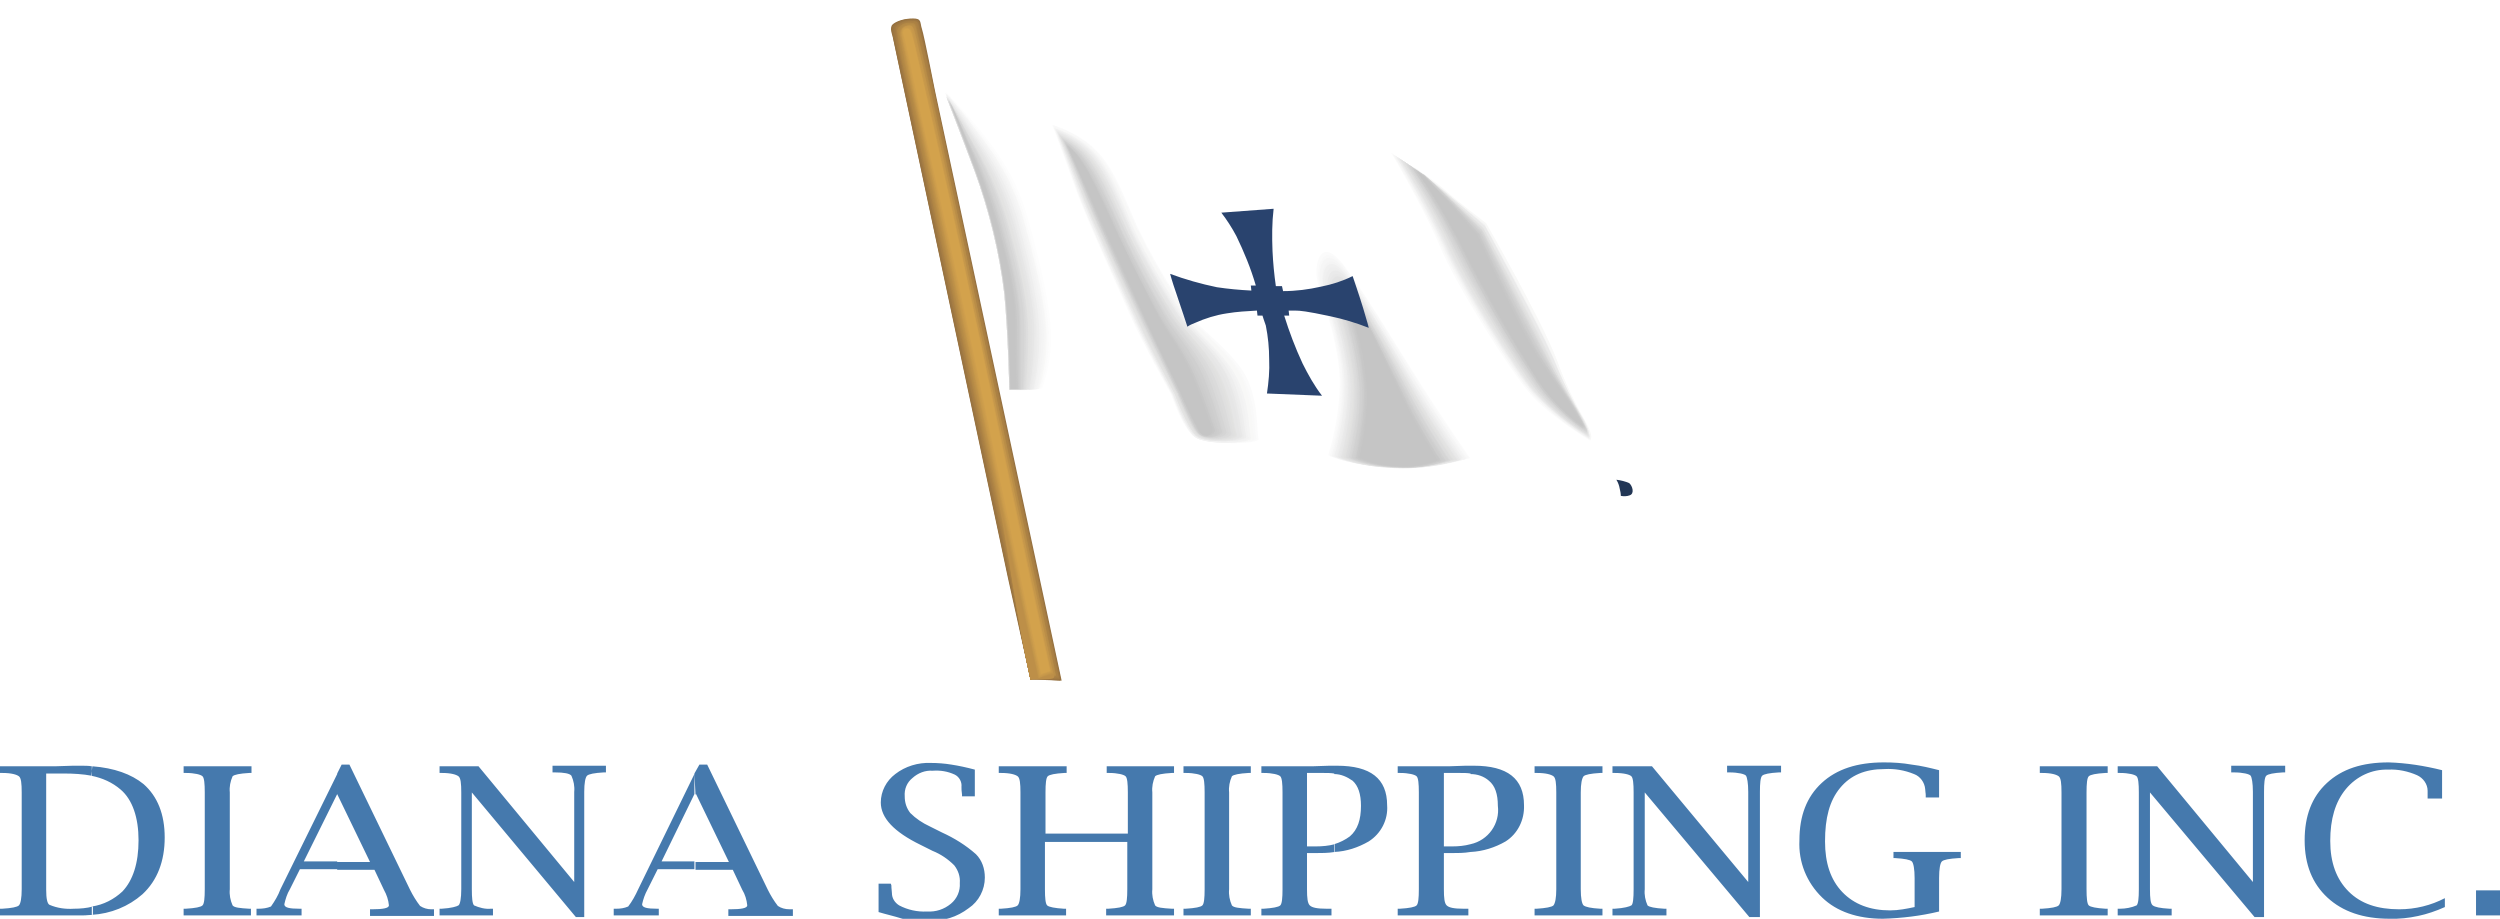 <?xml version="1.0" encoding="UTF-8" standalone="no"?>
<!-- Created with Inkscape (http://www.inkscape.org/) -->

<svg
   width="77.281mm"
   height="28.402mm"
   viewBox="0 0 77.281 28.402"
   version="1.1"
   id="svg1"
   xml:space="preserve"
   inkscape:version="1.3.1 (91b66b0783, 2023-11-16)"
   sodipodi:docname="Diana Shipping.svg"
   xmlns:inkscape="http://www.inkscape.org/namespaces/inkscape"
   xmlns:sodipodi="http://sodipodi.sourceforge.net/DTD/sodipodi-0.dtd"
   xmlns="http://www.w3.org/2000/svg"
   xmlns:svg="http://www.w3.org/2000/svg"><sodipodi:namedview
     id="namedview1"
     pagecolor="#ffffff"
     bordercolor="#666666"
     borderopacity="1.0"
     inkscape:showpageshadow="2"
     inkscape:pageopacity="0.0"
     inkscape:pagecheckerboard="0"
     inkscape:deskcolor="#d1d1d1"
     inkscape:document-units="mm"
     inkscape:zoom="1.0343421"
     inkscape:cx="129.55095"
     inkscape:cy="52.690499"
     inkscape:window-width="1920"
     inkscape:window-height="1017"
     inkscape:window-x="-8"
     inkscape:window-y="-8"
     inkscape:window-maximized="1"
     inkscape:current-layer="layer1" /><defs
     id="defs1" /><g
     inkscape:label="Layer 1"
     inkscape:groupmode="layer"
     id="layer1"
     transform="translate(-64.222,-119.602)"><g
       id="g1"
       transform="matrix(0.172,0,0,0.172,64.222,119.588)"><path
         class="st0"
         d="m 16.6,137.8 c 3.9,0.3 7,1.4 9.2,3.2 2.5,2.2 3.8,5.4 3.8,9.6 0,4.2 -1.3,7.7 -4,10.2 -2.5,2.2 -5.7,3.5 -9.1,3.7 V 163 c 2.1,-0.3 4,-1.3 5.5,-2.7 1.9,-2 2.9,-5.1 2.9,-9.2 0,-4.1 -1.1,-7.3 -3.2,-9.1 -1.5,-1.3 -3.3,-2.1 -5.3,-2.5 z M 0,164.6 v -1.2 h 0.4 c 1.7,-0.1 2.7,-0.3 3,-0.6 0.3,-0.3 0.5,-1.3 0.5,-2.9 v -17.4 c 0,-1.6 -0.1,-2.6 -0.5,-2.9 C 3,139.3 2.1,139 0.4,139 H 0 v -1.2 h 9.9 l 3.2,-0.1 h 1.5 c 0.6,0 1.3,0 1.9,0.1 v 1.7 c -1.6,-0.3 -3.3,-0.4 -5,-0.4 H 8.3 V 160 c 0,1.6 0.2,2.5 0.6,2.7 1.4,0.6 2.9,0.8 4.4,0.7 1.1,0 2.3,-0.1 3.4,-0.4 v 1.5 c -0.6,0 -1.1,0.1 -1.8,0.1 H 0 Z m 45.1,-1.2 v 1.2 H 33 v -1.2 h 0.4 c 1.7,-0.1 2.7,-0.3 3,-0.6 0.3,-0.3 0.4,-1.3 0.4,-2.9 v -17.4 c 0,-1.6 -0.1,-2.6 -0.4,-2.9 -0.3,-0.3 -1.4,-0.6 -3,-0.6 H 33 v -1.2 h 12.2 v 1.2 h -0.4 c -1.7,0.1 -2.7,0.3 -3,0.6 -0.4,0.9 -0.6,1.9 -0.5,2.9 v 17.4 c -0.1,1 0.1,2 0.5,2.9 0.3,0.4 1.3,0.5 3,0.6 z m 15.5,-24.3 0.8,-1.6 h 1.4 L 73.7,160 c 0.5,1 1.1,2 1.8,2.9 0.6,0.4 1.3,0.6 2,0.6 H 78 v 1.2 H 66.5 v -1.2 h 0.4 c 1.9,0 3,-0.2 3,-0.7 -0.1,-1 -0.4,-1.9 -0.9,-2.8 l -1.7,-3.6 H 60.6 V 155 h 5.9 l -5.9,-12.2 z m -6.7,17.2 -1.8,3.6 c -0.5,0.8 -0.8,1.8 -1,2.7 0,0.6 0.9,0.8 2.7,0.8 h 0.4 v 1.2 h -8.1 v -1.2 h 0.4 c 0.7,0 1.5,-0.1 2.2,-0.4 0.7,-1 1.3,-2 1.7,-3.1 l 10.2,-20.7 v 3.6 l -6,12.1 h 6 v 1.4 z m 49.6,8.6 -18.7,-22.4 v 17.4 c 0,1.6 0.1,2.6 0.4,2.9 0.9,0.4 2,0.7 3,0.6 h 0.4 v 1.2 H 79 v -1.2 h 0.4 c 1.7,-0.1 2.7,-0.4 3,-0.6 0.3,-0.2 0.5,-1.3 0.5,-2.9 v -17.4 c 0,-1.6 -0.1,-2.6 -0.5,-2.9 -0.4,-0.3 -1.3,-0.6 -3,-0.6 H 79 v -1.2 h 7 l 17.2,20.8 v -16.2 c 0.1,-1 -0.1,-2 -0.5,-2.9 -0.3,-0.4 -1.3,-0.6 -3,-0.6 h -0.4 v -1.2 h 9.6 v 1.2 h -0.4 c -1.7,0.1 -2.7,0.3 -3,0.6 -0.3,0.3 -0.5,1.3 -0.5,2.9 v 22.5 z m 21.3,-25.8 0.9,-1.6 h 1.4 L 138,160 c 0.5,1 1.1,2 1.8,2.9 0.6,0.4 1.3,0.6 2.1,0.6 h 0.6 v 1.2 h -11.6 v -1.2 h 0.4 c 1.9,0 3,-0.2 3,-0.7 -0.1,-1 -0.4,-2 -0.9,-2.8 l -1.7,-3.6 H 125 V 155 h 6 l -5.9,-12.2 -0.1,0.1 z m -6.6,17.2 -1.8,3.6 c -0.5,0.9 -0.8,1.8 -1,2.7 0,0.6 0.9,0.8 2.7,0.8 h 0.3 v 1.2 h -8.1 v -1.2 h 0.5 c 0.7,0 1.4,-0.1 2.1,-0.4 0.7,-0.9 1.3,-2 1.8,-3.1 l 10.1,-20.7 v 3.6 l -5.9,12.1 h 5.9 v 1.4 z m 39.7,7.7 v -5.1 h 2.2 l 0.1,0.3 c 0,0.6 0.1,1.1 0.1,1.4 0,0.9 0.5,1.7 1.3,2.2 1.5,0.8 3.3,1.2 5,1.1 1.6,0.1 3.1,-0.4 4.3,-1.4 1.1,-0.9 1.7,-2.3 1.6,-3.7 0.1,-1.2 -0.3,-2.3 -1,-3.2 -1.1,-1.1 -2.4,-2 -3.9,-2.6 l -2.2,-1.1 c -4.7,-2.3 -7.1,-4.8 -7.1,-7.6 0,-2 1,-3.9 2.6,-5.1 1.8,-1.4 4.1,-2.1 6.4,-2 1.2,0 2.5,0.1 3.7,0.3 1.3,0.2 2.7,0.5 4.2,0.9 v 4.8 h -2.3 v -0.3 c -0.1,-0.6 -0.1,-1.1 -0.1,-1.4 0.1,-0.9 -0.4,-1.8 -1.2,-2.2 -1.3,-0.6 -2.6,-0.8 -4,-0.7 -1.3,-0.1 -2.6,0.4 -3.6,1.3 -1,0.8 -1.5,2 -1.4,3.3 0,1.1 0.3,2.1 1,3 1,1 2.2,1.8 3.5,2.4 l 2.2,1.1 c 2.2,1 4.3,2.3 6.1,3.9 1.1,1.1 1.6,2.6 1.6,4.2 0,2.2 -1.1,4.3 -2.9,5.5 -2.1,1.6 -4.6,2.4 -7.2,2.2 -1.7,0 -3.2,-0.1 -4.7,-0.3 -1.6,-0.5 -3,-0.8 -4.3,-1.2 z m 29.9,-12.6 v 8.5 c 0,1.6 0.1,2.6 0.4,2.9 0.3,0.3 1.4,0.5 3,0.6 h 0.4 v 1.2 h -12.1 v -1.2 h 0.4 c 1.7,-0.1 2.7,-0.3 3,-0.6 0.3,-0.3 0.5,-1.3 0.5,-2.9 v -17.4 c 0,-1.6 -0.1,-2.6 -0.5,-2.9 -0.4,-0.3 -1.3,-0.6 -3,-0.6 h -0.4 v -1.2 h 12.2 v 1.2 h -0.4 c -1.7,0.1 -2.7,0.3 -3,0.6 -0.3,0.3 -0.4,1.3 -0.4,2.9 v 7.4 h 14.8 v -7.4 c 0,-1.6 -0.1,-2.6 -0.4,-2.9 -0.3,-0.3 -1.4,-0.6 -3,-0.6 h -0.4 v -1.2 H 211 v 1.2 h -0.4 c -1.7,0.1 -2.7,0.3 -3,0.6 -0.4,0.9 -0.6,1.9 -0.5,2.9 v 17.4 c -0.1,1 0.1,2 0.5,2.9 0.3,0.4 1.3,0.5 3,0.6 h 0.4 v 1.2 h -12.2 v -1.2 h 0.4 c 1.7,-0.1 2.7,-0.3 3,-0.6 0.3,-0.3 0.4,-1.3 0.4,-2.9 v -8.5 z m 37,12 v 1.2 h -12.1 v -1.2 h 0.4 c 1.7,-0.1 2.7,-0.3 3,-0.6 0.3,-0.3 0.4,-1.3 0.4,-2.9 v -17.4 c 0,-1.6 -0.1,-2.6 -0.4,-2.9 -0.3,-0.3 -1.4,-0.6 -3,-0.6 h -0.4 v -1.2 h 12.1 v 1.2 h -0.4 c -1.7,0.1 -2.7,0.3 -3,0.6 -0.4,0.9 -0.6,1.9 -0.5,2.9 v 17.4 c -0.1,1 0.1,2 0.5,2.9 0.3,0.4 1.3,0.5 3,0.6 z m 15,-25.7 h 0.5 c 6,0 9,2.3 9,7.1 0.2,2.6 -1.1,5.1 -3.3,6.5 -1.9,1.1 -4,1.8 -6.2,1.9 v -1.4 c 1,-0.3 2,-0.8 2.8,-1.4 1.4,-1.2 2,-3 2,-5.5 0,-2.1 -0.5,-3.6 -1.5,-4.5 -1,-0.7 -2.1,-1.2 -3.3,-1.2 z m -4.9,15.7 v 6.5 c 0,1.6 0.1,2.5 0.5,2.9 0.4,0.4 1.3,0.6 3,0.6 h 0.9 v 1.2 h -12.6 v -1.2 h 0.4 c 1.6,-0.1 2.7,-0.3 3,-0.6 0.3,-0.3 0.4,-1.3 0.4,-2.9 v -17.4 c 0,-1.6 -0.1,-2.6 -0.4,-2.9 -0.3,-0.3 -1.4,-0.6 -3,-0.6 h -0.4 v -1.2 h 9.2 l 3,-0.1 h 0.9 v 1.4 c -0.6,-0.1 -1.3,-0.1 -1.9,-0.1 h -3 v 13.2 h 1.6 c 1.1,0 2.3,-0.1 3.4,-0.4 v 1.4 c -1.2,0.2 -2.4,0.2 -3.6,0.2 z m 29.4,-15.7 h 0.6 c 6,0 9,2.3 9,7.1 0.1,2.6 -1.1,5.1 -3.3,6.5 -1.9,1.1 -4.1,1.8 -6.3,1.9 v -1.4 c 3.2,-0.7 5.3,-3.7 4.9,-6.9 0,-2.1 -0.5,-3.6 -1.6,-4.5 -0.9,-0.8 -2.1,-1.2 -3.3,-1.2 z m -4.8,15.7 v 6.5 c 0,1.6 0.1,2.5 0.5,2.9 0.4,0.4 1.3,0.6 3,0.6 h 0.9 v 1.2 h -12.7 v -1.2 h 0.4 c 1.7,-0.1 2.7,-0.3 3,-0.6 0.3,-0.3 0.4,-1.3 0.4,-2.9 v -17.4 c 0,-1.6 -0.1,-2.6 -0.4,-2.9 -0.3,-0.3 -1.4,-0.6 -3,-0.6 h -0.4 v -1.2 h 9.2 l 3,-0.1 h 0.9 v 1.4 c -0.6,-0.1 -1.2,-0.1 -1.9,-0.1 h -2.9 v 13.2 h 1.5 c 1.1,0 2.2,-0.1 3.3,-0.4 v 1.4 c -1.2,0.2 -2.3,0.2 -3.5,0.2 z m 28.5,10 v 1.2 h -12.2 v -1.2 h 0.4 c 1.6,-0.1 2.7,-0.3 3,-0.6 0.3,-0.4 0.5,-1.3 0.5,-2.9 v -17.4 c 0,-1.6 -0.1,-2.6 -0.5,-2.9 -0.4,-0.3 -1.3,-0.6 -3,-0.6 h -0.4 v -1.2 H 288 v 1.2 h -0.4 c -1.7,0.1 -2.7,0.3 -3,0.6 -0.3,0.4 -0.5,1.3 -0.5,2.9 v 17.4 c 0,1.6 0.2,2.6 0.5,2.9 0.4,0.3 1.3,0.5 3,0.6 z m 26.4,1.5 -18.8,-22.4 v 17.4 c -0.1,1 0.1,2 0.5,2.9 0.3,0.3 1.3,0.5 3,0.6 h 0.4 v 1.2 h -9.7 v -1.2 h 0.4 c 1.7,-0.1 2.7,-0.4 3,-0.6 0.3,-0.2 0.4,-1.3 0.4,-2.9 v -17.4 c 0,-1.6 -0.1,-2.6 -0.4,-2.9 -0.3,-0.3 -1.3,-0.6 -3,-0.6 h -0.4 v -1.2 h 7.1 l 17.3,20.8 v -16.2 c 0,-1.6 -0.2,-2.6 -0.4,-2.9 -0.2,-0.3 -1.4,-0.6 -3,-0.6 h -0.4 v -1.2 h 9.7 v 1.2 h -0.4 c -1.7,0.1 -2.7,0.3 -3,0.6 -0.3,0.3 -0.4,1.3 -0.4,2.9 v 22.5 z m 34.1,-1 c -3.3,0.8 -6.7,1.2 -10.1,1.3 -4.6,0 -8.3,-1.3 -10.9,-3.8 -2.8,-2.7 -4.3,-6.4 -4.1,-10.3 0,-4.4 1.3,-7.8 4,-10.3 2.7,-2.5 6.4,-3.7 11.2,-3.7 1.7,0 3.3,0.1 5,0.4 1.7,0.2 3.3,0.6 4.9,1 v 4.9 h -2.4 V 143 c 0,-0.4 -0.1,-0.7 -0.1,-1.1 -0.1,-1.2 -0.9,-2.3 -2,-2.7 -1.7,-0.7 -3.5,-1 -5.3,-0.9 -3.5,0 -6.1,1.1 -8,3.4 -1.9,2.3 -2.7,5.4 -2.7,9.6 0,3.9 1,6.9 3.1,9.1 2.1,2.2 5,3.3 8.6,3.3 1.5,0 3,-0.3 4.4,-0.6 v -5.2 c 0,-1.6 -0.2,-2.7 -0.5,-3 -0.3,-0.3 -1.3,-0.5 -3,-0.6 h -0.3 v -1.1 h 12.1 v 1.1 H 352 c -1.7,0.1 -2.7,0.3 -3,0.6 -0.3,0.3 -0.5,1.3 -0.5,3 z m 30.3,-0.5 v 1.2 h -12.2 v -1.2 h 0.4 c 1.7,-0.1 2.7,-0.3 3,-0.6 0.3,-0.3 0.5,-1.3 0.5,-2.9 v -17.4 c 0,-1.6 -0.1,-2.6 -0.5,-2.9 -0.4,-0.3 -1.3,-0.6 -3,-0.6 h -0.4 v -1.2 h 12.2 v 1.2 h -0.4 c -1.7,0.1 -2.7,0.3 -3,0.6 -0.3,0.3 -0.4,1.3 -0.4,2.9 v 17.4 c 0,1.6 0.1,2.6 0.4,2.9 0.3,0.3 1.4,0.5 3,0.6 z m 26.4,1.5 -18.8,-22.4 v 17.4 c 0,1.6 0.1,2.6 0.5,2.9 0.4,0.3 1.3,0.5 3,0.6 h 0.4 v 1.2 h -9.7 v -1.2 h 0.4 c 1,0 2.1,-0.2 3,-0.6 0.3,-0.3 0.4,-1.3 0.4,-2.9 v -17.4 c 0,-1.6 -0.1,-2.6 -0.4,-2.9 -0.3,-0.3 -1.4,-0.6 -3,-0.6 h -0.4 v -1.2 h 7.1 l 17.2,20.8 v -16.2 c 0,-1.6 -0.2,-2.6 -0.4,-2.9 -0.2,-0.3 -1.4,-0.6 -3,-0.6 H 401 v -1.2 h 9.7 v 1.2 h -0.4 c -1.7,0.1 -2.7,0.3 -3,0.6 -0.3,0.3 -0.4,1.3 -0.4,2.9 v 22.5 z m 34.2,-1.8 c -3.1,1.4 -6.5,2.2 -9.9,2.1 -4.8,0 -8.5,-1.3 -11.2,-3.8 -2.7,-2.5 -4.1,-5.9 -4.1,-10.3 0,-4.4 1.3,-7.8 4,-10.3 2.7,-2.5 6.3,-3.7 11.1,-3.7 3.2,0.1 6.4,0.6 9.6,1.4 v 5.1 h -2.6 v -1.4 c 0,-1.2 -0.8,-2.3 -1.9,-2.8 -1.6,-0.7 -3.4,-1.1 -5.2,-1 -2.9,-0.1 -5.7,1.2 -7.6,3.5 -1.9,2.3 -2.8,5.4 -2.8,9.3 0,3.9 1.1,6.9 3.3,9.1 2.2,2.2 5.2,3.2 9.1,3.2 2.9,0 5.7,-0.7 8.2,-2 z"
         id="path1" /><path
         class="st1"
         d="m 445,160.1 h 5.2 v 4.5 H 445 Z"
         id="path2" /><path
         class="st2"
         d="m 158.2,5.4 c 0,0 -0.4,-1.6 -0.6,-2.3 -0.2,-0.7 0.1,-0.9 0.9,-1.4 1.8,-0.9 3.7,-1.5 5.7,-1.6 2.2,-0.1 3,0.1 3,0.9 0,0.8 0.4,2.4 0.4,2.4 z"
         id="path5" /><path
         class="st3"
         d="m 160.8,5.8 c -1.9,0.2 -3,0 -2.5,-0.8 0.5,-0.8 3.5,-2.3 6.4,-2.4 2.9,-0.1 3.2,0.6 2.6,1.1 -1.9,1.6 -4.6,1.9 -6.5,2.1 z"
         id="path8" /><path
         class="st4"
         d="m 185.2,122.2 -4,-18 -20.8,-97.7 c 0,0 -0.6,-1.4 0,-2 0.6,-0.6 2.1,-1.1 3.7,-1.1 1.6,0 1.2,0.7 1.6,1.9 0.4,1.2 2.3,10.9 2.3,10.9 l 22.8,106.2 z"
         id="path9" /><path
         class="st5"
         d="m 181.6,70 c 0,0 -0.1,-9.9 -0.9,-17.1 -0.9,-7.5 -2.7,-14.9 -5.3,-22 -2,-5.5 -5.5,-14.4 -5.5,-14.4 2.5,-0.4 4.9,-0.5 7.4,-0.4 3.5,0.2 9.9,1.4 12.3,4.8 2.4,3.4 3.6,5.7 7.9,6.6 11.1,1.9 22.4,2.2 33.6,0.9 14.7,-1.8 19.4,0.2 21.5,1.1 2.2,1.2 4.2,2.8 5.8,4.7 1.1,1.2 3.5,6.6 5.9,6.9 2.8,0.1 6.1,-0.6 8.9,-0.9 0,0 0.6,4.1 1.2,6.3 0.6,2.2 2.6,11.3 3.8,14.6 1.2,3.3 2.7,7.5 4.2,10.6 1.5,3.1 3.9,6.1 3.9,6.1 0,0 -9.2,1.3 -15.2,2.3 -6,1 -20.7,0.9 -27.7,0.3 -7,-0.6 -19.4,-1.6 -23.4,-1.9 -4,-0.3 -6.8,-2 -8.3,-4.3 -1.5,-2.3 -6.5,-4.1 -8.9,-4.4 -5.1,-0.3 -10.3,-0.3 -15.4,0.1 -1.9,0.3 -3.8,0.4 -5.8,0.1 z"
         id="path10" /><path
         class="st5"
         d="m 189,22.3 c 0,0 2.3,6.4 4.1,11.6 1.8,5.2 7.6,17.8 9.8,22.6 2.2,4.8 7.6,14.5 7.6,14.5 0,0 2,6.2 4.2,7.7 2.2,1.5 12.3,1.4 12,0.3 -0.3,-1.1 0.2,-5.5 -1.7,-10.3 -1.9,-4.8 -8.4,-9.1 -10.9,-12.2 -3.6,-5 -6.8,-10.3 -9.4,-15.9 -4.6,-10.1 -6,-15.1 -15.7,-18.3 z"
         id="path11" /><path
         class="st6"
         d="m 189.1,22.5 c 0,0 2.4,6.4 4.2,11.5 1.8,5.1 7.6,17.7 9.7,22.5 2.1,4.8 7.5,14.5 7.5,14.5 0,0 2,6.1 4.2,7.6 2.2,1.5 11.9,1.4 11.5,0.3 -0.4,-1.1 0.1,-5.5 -1.8,-10.2 -1.9,-4.7 -8.3,-9.1 -10.7,-12.1 -3.6,-5 -6.7,-10.4 -9.4,-16 -4.3,-10 -5.8,-14.9 -15.2,-18.1 z"
         id="path12" /><path
         class="st7"
         d="m 189.3,22.6 c 0,0 2.4,6.4 4.2,11.5 1.8,5.1 7.6,17.6 9.7,22.5 2.1,4.9 7.4,14.4 7.4,14.4 0,0 2.1,6.1 4.1,7.6 2,1.5 11.5,1.3 11.1,0.2 -0.4,-1.1 0,-5.5 -2,-10.2 -2,-4.7 -8.1,-9 -10.4,-12.1 -3.5,-5 -6.6,-10.3 -9.2,-15.8 -4.4,-9.9 -5.9,-14.9 -14.9,-18.1 z"
         id="path13" /><path
         class="st8"
         d="m 189.4,22.9 c 0,0 2.4,6.3 4.2,11.4 1.8,5.1 7.6,17.6 9.7,22.3 2.1,4.7 7.4,14.3 7.4,14.3 0,0 2.1,6.1 4.1,7.6 2,1.5 11,1.3 10.6,0.2 -0.4,-1.1 -0.1,-5.5 -2,-10.2 -1.9,-4.7 -7.9,-8.9 -10.2,-12 -3.5,-5 -6.5,-10.2 -9.1,-15.7 -4.4,-9.9 -6,-14.8 -14.7,-17.9 z"
         id="path14" /><path
         class="st9"
         d="m 189.5,23.1 c 0,0 2.4,6.3 4.2,11.4 1.8,5.1 7.6,17.5 9.7,22.2 2.1,4.7 7.3,14.3 7.3,14.3 0,0 2.1,6.1 4,7.6 1.9,1.5 10.5,1.3 10.1,0.1 -0.4,-1.2 -0.1,-5.4 -2.2,-10.1 -2.1,-4.7 -7.7,-8.9 -9.9,-12 -3.4,-4.9 -6.5,-10.2 -9,-15.6 -4.2,-10 -5.8,-14.9 -14.2,-17.9 z"
         id="path15" /><path
         class="st10"
         d="m 189.7,23.2 c 0,0 2.4,6.3 4.2,11.4 1.9,5 7.6,17.4 9.7,22.2 2.1,4.8 7.2,14.2 7.2,14.2 0,0 2.2,6 4,7.6 1.8,1.6 10.1,1.1 9.6,0.1 -0.5,-1 -0.2,-5.4 -2.2,-10.1 -2,-4.7 -7.5,-8.9 -9.7,-11.9 -3.3,-4.9 -6.3,-10.1 -8.9,-15.5 -4.3,-10.1 -5.9,-15 -13.9,-18 z"
         id="path16" /><path
         class="st11"
         d="m 189.8,23.4 c 0,0 2.4,6.3 4.3,11.3 1.9,5 7.5,17.4 9.6,22 2.1,4.6 7.1,14.2 7.1,14.2 0,0 2.2,6 4,7.5 1.8,1.5 9.6,1.1 9.2,0.1 -0.4,-1 -0.4,-5.4 -2.4,-10.1 -2,-4.7 -7.3,-8.8 -9.5,-11.8 -3.3,-4.9 -6.3,-10.1 -8.8,-15.5 -4.1,-9.8 -5.7,-14.7 -13.5,-17.7 z"
         id="path17" /><path
         class="st12"
         d="m 189.9,23.6 c 0,0 2.4,6.3 4.3,11.3 1.9,5 7.5,17.3 9.6,22 2.1,4.7 7.1,14.1 7.1,14.1 0,0 2.2,6 3.9,7.4 1.7,1.4 9.1,1.2 8.8,0.1 -0.3,-1.1 -0.4,-5.4 -2.5,-10.1 -2.1,-4.7 -7.1,-8.8 -9.3,-11.8 -3.2,-5 -6.1,-10.1 -8.6,-15.5 -4.3,-9.7 -5.8,-14.6 -13.3,-17.5 z"
         id="path18" /><path
         class="st13"
         d="m 190.1,23.8 c 0,0 2.4,6.2 4.3,11.2 1.9,5 7.5,17.2 9.6,21.9 2.1,4.7 7.1,14 7.1,14 0,0 2.2,6 3.9,7.5 1.7,1.5 8.7,1 8.3,-0.1 -0.4,-1.1 -0.6,-5.3 -2.5,-10 -1.9,-4.7 -7,-8.6 -9.1,-11.7 -3.2,-4.9 -6.1,-10 -8.6,-15.3 -4.3,-9.7 -6,-14.6 -13,-17.5 z"
         id="path19" /><path
         class="st14"
         d="m 190.2,24 c 0,0 2.5,6.2 4.4,11.2 1.9,5 7.6,17.1 9.6,21.8 2,4.7 7,14 7,14 0,0 2.2,6 3.8,7.4 1.6,1.4 8.3,1 7.9,-0.1 -0.4,-1.1 -0.6,-5.3 -2.6,-9.9 -2,-4.6 -6.8,-8.7 -8.9,-11.7 -3.1,-4.9 -6,-10 -8.4,-15.3 -4.3,-9.8 -6,-14.6 -12.8,-17.4 z"
         id="path20" /><path
         class="st15"
         d="m 190.3,24.2 c 0,0 2.5,6.2 4.4,11.2 1.9,5 7.6,17.1 9.6,21.7 2,4.6 6.9,13.9 6.9,13.9 0,0 2.2,6 3.8,7.3 1.6,1.3 7.8,1 7.3,-0.1 -0.5,-1.1 -0.7,-5.3 -2.7,-9.9 -2,-4.6 -6.6,-8.6 -8.6,-11.6 -3.2,-4.8 -5.9,-9.9 -8.4,-15.2 -4.1,-9.7 -5.8,-14.5 -12.3,-17.3 z"
         id="path21" /><path
         class="st16"
         d="m 190.5,24.4 c 0,0 2.5,6.1 4.5,11.1 1.9,5 7.5,17 9.6,21.6 2.1,4.6 6.8,13.8 6.8,13.8 0,0 2.2,5.9 3.8,7.3 1.6,1.4 7.3,0.9 6.9,-0.1 -0.4,-1 -0.9,-5.3 -2.8,-9.9 -1.9,-4.6 -6.4,-8.5 -8.4,-11.5 -3.1,-4.9 -5.8,-9.9 -8.3,-15.1 -4.3,-9.7 -6,-14.5 -12.1,-17.2 z"
         id="path22" /><path
         class="st17"
         d="m 190.6,24.5 c 0,0 2.5,6.1 4.5,11.1 2,5 7.5,16.9 9.6,21.5 2.1,4.6 6.8,13.8 6.8,13.8 0,0 2.3,5.9 3.7,7.3 1.4,1.4 6.9,0.9 6.5,-0.2 -0.4,-1.1 -0.9,-5.2 -2.9,-9.9 -2,-4.7 -6.3,-8.4 -8.1,-11.4 -3,-4.8 -5.7,-9.8 -8.1,-15 -4.5,-9.6 -6.2,-14.5 -12,-17.2 z"
         id="path23" /><path
         class="st18"
         d="m 190.7,24.7 c 0,0 2.5,6.1 4.5,11 2,4.9 7.5,16.9 9.6,21.4 2.1,4.5 6.8,13.8 6.8,13.8 0,0 2.2,5.8 3.7,7.2 1.5,1.4 6.4,0.9 6,-0.2 -0.4,-1.1 -1,-5.3 -3,-9.9 -2,-4.6 -6.1,-8.4 -7.9,-11.3 -3,-4.9 -5.7,-9.9 -8.1,-15 -4.3,-9.5 -6,-14.3 -11.6,-17 z"
         id="path24" /><path
         class="st19"
         d="m 190.9,24.9 c 0,0 2.5,6 4.5,10.9 2,4.9 7.5,16.8 9.6,21.3 2.1,4.5 6.7,13.6 6.7,13.6 0,0 2.3,5.9 3.6,7.3 1.3,1.4 6,0.8 5.5,-0.3 -0.8,-3.3 -1.8,-6.6 -3.1,-9.8 -1.9,-4.5 -5.8,-8.4 -7.6,-11.3 -2.9,-4.8 -5.6,-9.8 -7.9,-14.9 -4.3,-9.4 -6.1,-14.2 -11.3,-16.8 z"
         id="path25" /><path
         class="st20"
         d="m 191,25.1 c 0,0 2.5,6.1 4.5,11 2,4.9 7.5,16.7 9.6,21.2 2.1,4.5 6.6,13.5 6.6,13.5 0,0 2.3,5.8 3.6,7.2 1.3,1.4 5.5,0.7 5.1,-0.3 -0.9,-3.3 -1.9,-6.6 -3.2,-9.8 -1.9,-4.5 -5.8,-8.3 -7.5,-11.2 -2.9,-4.8 -5.5,-9.8 -7.9,-14.8 -4.1,-9.5 -5.9,-14.1 -10.8,-16.8 z"
         id="path26" /><path
         class="st21"
         d="m 191.2,25.3 c 0,0 2.5,6 4.5,10.9 2,4.9 7.4,16.6 9.5,21.1 2.1,4.5 6.5,13.5 6.5,13.5 0,0 2.4,5.8 3.6,7.1 1.2,1.3 5,0.7 4.6,-0.3 -0.9,-3.3 -2,-6.6 -3.2,-9.8 -2,-4.5 -5.5,-8.2 -7.3,-11.2 -1.8,-3 -5.4,-9.6 -7.7,-14.8 -4.2,-9.2 -6,-13.9 -10.5,-16.5 z"
         id="path27" /><path
         class="st22"
         d="m 191.3,25.4 c 0,0 2.6,6 4.6,10.9 2,4.9 7.4,16.6 9.5,21 2.1,4.4 6.5,13.5 6.5,13.5 0,0 2.4,5.8 3.5,7.1 1.1,1.3 4.6,0.6 4.2,-0.4 -0.4,-1 -1.4,-5.2 -3.3,-9.7 -1.9,-4.5 -5.4,-8.1 -7,-11 -1.6,-2.9 -5.3,-9.6 -7.6,-14.7 -4.3,-9.4 -6.2,-14 -10.4,-16.7 z"
         id="path28" /><path
         class="st23"
         d="m 191.4,25.7 c 0,0 2.6,6 4.6,10.8 2,4.8 7.4,16.5 9.5,20.9 2.1,4.4 6.4,13.4 6.4,13.4 0,0 2.4,5.7 3.5,7.1 1.1,1.4 4.1,0.6 3.7,-0.4 -0.4,-1 -1.4,-5.2 -3.4,-9.6 -2,-4.4 -5.2,-8.1 -6.8,-11 -1.6,-2.9 -5.2,-9.6 -7.5,-14.6 -4.3,-9.4 -6.1,-14.1 -10,-16.6 z"
         id="path29" /><path
         class="st24"
         d="m 191.5,25.9 c 0,0 2.6,5.9 4.6,10.7 2,4.8 7.4,16.4 9.5,20.8 2.1,4.4 6.3,13.3 6.3,13.3 0,0 2.5,5.8 3.5,7.1 1,1.3 3.7,0.6 3.3,-0.4 -0.4,-1 -1.6,-5.2 -3.5,-9.6 -1.9,-4.4 -5,-8.1 -6.6,-11 -1.6,-2.9 -5,-9.5 -7.3,-14.5 -4.3,-9.4 -6.2,-14 -9.8,-16.4 z"
         id="path30" /><path
         class="st25"
         d="m 191.7,26 c 0,0 2.6,6 4.6,10.7 2,4.7 7.4,16.3 9.4,20.7 2,4.4 6.4,13.2 6.4,13.2 1,2.4 2.1,4.8 3.4,7.1 1,1.3 3.2,0.5 2.8,-0.5 -0.4,-1 -1.7,-5.2 -3.6,-9.6 -1.9,-4.4 -4.8,-8 -6.4,-10.9 -1.6,-2.9 -5,-9.4 -7.3,-14.5 -4.1,-9.1 -6.1,-13.7 -9.3,-16.2 z"
         id="path31" /><path
         class="st26"
         d="m 191.8,26.2 c 0,0 2.6,5.9 4.7,10.6 2.1,4.7 7.4,16.3 9.4,20.7 2,4.4 6.3,13.2 6.3,13.2 1,2.4 2.1,4.7 3.4,7 0.9,1.3 2.7,0.5 2.3,-0.6 -0.4,-1.1 -1.7,-5.1 -3.6,-9.6 -1.9,-4.5 -4.7,-7.9 -6.2,-10.8 -1.5,-2.9 -4.8,-9.4 -7.1,-14.3 -4.3,-9.2 -6.2,-13.8 -9.2,-16.2 z"
         id="path32" /><path
         class="st27"
         d="m 185.2,122.2 c -1.5,-7 -2.6,-12.3 -4.2,-19.3 -6.8,-31.8 -13.6,-63.7 -20.4,-95.6 0,-0.2 -0.6,-1.9 -0.1,-2.7 1,-0.8 2.3,-1.2 3.5,-1.1 1.5,0 1.2,0.6 1.6,1.9 0.5,1.9 2.6,12 2.7,12.8 7.4,34.7 14.9,69.4 22.3,104.2 -1.9,-0.1 -3.7,-0.3 -5.4,-0.2 z"
         id="path33" /><path
         class="st28"
         d="M 185.2,122.2 C 183.6,114.9 182.5,109 180.8,101.7 174.2,70.5 167.5,39.3 160.9,8 c -0.1,-0.4 -0.7,-2.3 -0.4,-3.2 0.9,-0.9 2.1,-1.3 3.4,-1.2 1.5,0 1.2,0.6 1.6,2 0.6,2.6 2.9,13 3.2,14.5 7.3,34.1 14.5,67.8 21.9,101.9 -1.7,0.3 -3.9,-0.4 -5.4,0.2 z"
         id="path34" /><path
         class="st29"
         d="m 185.2,122.2 c -1.7,-7.8 -2.9,-14.1 -4.5,-21.9 -6.5,-30.4 -13,-61 -19.5,-91.6 -0.1,-0.6 -0.8,-2.7 -0.5,-3.9 0.4,-0.6 1.9,-1.1 3.3,-1.2 1.4,-0.1 1.1,0.6 1.5,1.9 0.9,3.4 3.1,14.2 3.6,16.5 7.1,33.4 14.3,66.7 21.4,100.1 -1.6,0.4 -3.7,-0.5 -5.3,0.1 z"
         id="path35" /><path
         class="st30"
         d="m 185.2,122.2 c -1.8,-8.1 -2.9,-15 -4.7,-23.3 C 174.2,69.2 167.8,39.3 161.4,9.5 161.3,8.6 160.5,6.3 160.8,5 c 0.4,-0.7 1.8,-1.2 3.2,-1.2 1.4,0 1.1,0.5 1.5,1.9 1,4.1 3.4,15.3 4,18.5 7,32.6 14,65.2 21,97.9 -1.6,0.3 -3.8,-0.4 -5.3,0.1 z"
         id="path36" /><path
         class="st31"
         d="m 185.2,122.2 c -1.9,-8.6 -3.1,-16.1 -4.9,-24.6 -6.2,-29 -12.4,-58.1 -18.6,-87.3 -0.6,-1.8 -0.8,-3.5 -0.8,-5.3 0.7,-0.9 1.9,-1.4 3,-1.2 1.3,-0.1 1.1,0.5 1.5,2 1.2,4.8 3.7,16.4 4.5,20.4 6.8,32 13.7,63.9 20.5,95.8 -1.6,0.4 -3.8,-0.3 -5.2,0.2 z"
         id="path37" /><path
         class="st32"
         d="m 185.2,122.2 c -2,-9 -3.2,-17 -5.1,-26 C 174.1,67.9 168,39.5 161.9,11 161.4,9.1 161.1,7.1 161,5.2 c 0.3,-0.8 1.5,-1.3 2.8,-1.3 1.3,0 1.2,0.5 1.5,1.9 1.4,5.6 4,17.6 5,22.5 6.6,31.2 13.3,62.4 20,93.6 z"
         id="path38" /><path
         class="st33"
         d="m 185.2,122.2 c -2,-9.4 -3.3,-17.9 -5.3,-27.4 -5.8,-27.7 -11.7,-55.3 -17.7,-83 -0.6,-2.1 -0.9,-4.3 -1.1,-6.6 0.3,-0.7 1.4,-1.2 2.7,-1.3 1.3,-0.1 1.1,0.4 1.5,1.9 1.6,6.4 4.2,18.9 5.4,24.5 6.5,30.5 13,60.9 19.5,91.4 -1.5,0.5 -3.7,0.1 -5,0.5 z"
         id="path39" /><path
         class="st34"
         d="M 185.2,122.2 C 183,112.3 181.8,103.3 179.7,93.4 174,66.5 168.3,39.6 162.5,12.6 c -0.6,-2.4 -1.1,-4.8 -1.3,-7.2 0.2,-0.8 1.3,-1.3 2.5,-1.4 1.2,-0.1 1.1,0.4 1.5,2 1.7,7.2 4.5,20 5.8,26.5 6.3,29.7 12.7,59.5 19.1,89.1 -1.4,0.5 -3.6,0.1 -4.9,0.6 z"
         id="path40" /><path
         class="st35"
         d="M 185.2,122.2 C 183,111.9 181.7,102.3 179.5,92 174,65.9 168.3,39.7 162.6,13.4 162,10.8 161.5,8.2 161.2,5.6 c 0.2,-0.9 1.2,-1.4 2.4,-1.4 1.2,0 1.1,0.4 1.4,1.9 1.9,8 4.8,21.2 6.3,28.6 6.1,28.9 12.3,57.9 18.5,86.8 -1.1,0.5 -3.3,0.2 -4.6,0.7 z"
         id="path41" /><path
         class="st36"
         d="m 185.2,122.2 c -2.4,-10.7 -3.5,-21 -5.8,-31.7 C 173.9,65 168.5,39.6 163,14.2 c -0.7,-2.8 -1.3,-5.7 -1.7,-8.6 0.3,-0.9 1.2,-1.5 2.2,-1.4 1.1,-0.1 1,0.3 1.4,2 2.2,8.9 5,22.5 6.8,30.8 6,28.2 12.1,56.4 18.1,84.5 -1.2,0.4 -3.5,0.3 -4.6,0.7 z"
         id="path42" /><path
         class="st37"
         d="m 185.2,122.2 c -2.5,-11.2 -3.7,-22 -6.1,-33.2 -5.3,-24.5 -10.4,-49.2 -15.8,-74 -0.8,-3.1 -1.4,-6.2 -1.8,-9.3 0.1,-0.9 0.9,-1.4 2,-1.4 1.1,0 1,0.3 1.4,2 2.3,9.6 5.3,23.8 7.3,32.9 5.8,27.4 11.6,54.9 17.5,82.2 -1.1,0.4 -3.4,0.3 -4.5,0.8 z"
         id="path43" /><path
         class="st38"
         d="m 185.2,122.2 c -2.5,-11.7 -3.8,-23 -6.3,-34.7 -5,-23.8 -10.1,-47.7 -15.3,-71.6 -0.7,-2.9 -1.5,-6.8 -2,-10 0.1,-0.9 0.9,-1.4 1.9,-1.5 1,-0.1 1,0.3 1.4,2 2.5,10.5 5.6,25.1 7.8,35.1 5.6,26.7 11.3,53.3 17,79.9 z"
         id="path44" /><path
         class="st39"
         d="M 185.2,122.2 C 182.5,110 181.3,98.1 178.7,86 173.8,63 168.9,39.9 163.9,16.8 c -0.8,-3.2 -1.7,-7.3 -2.2,-10.7 0.1,-0.9 0.8,-1.5 1.7,-1.5 0.9,-0.1 1,0.1 1.4,2 2.7,11.4 5.9,26.4 8.2,37.3 5.5,25.9 10.9,51.7 16.6,77.5 -1.1,0.2 -3.4,0.4 -4.4,0.8 z"
         id="path45" /><path
         class="st40"
         d="M 185.2,122.2 C 182.4,109.6 181.1,97 178.4,84.4 173.7,62.2 169,40 164.1,17.7 c -0.8,-3.4 -1.7,-7.9 -2.4,-11.4 -0.1,-0.8 0.6,-1.5 1.4,-1.5 h 0.2 c 0.9,-0.1 1,0.1 1.4,2 2.9,12.2 6.2,27.7 8.7,39.6 5.3,25.1 10.6,50 16,75 0.5,0.9 -1.4,0.8 -4.2,0.8 z"
         id="path46" /><path
         class="st41"
         d="m 186.6,122 c -2.9,-13.1 -5.7,-26.1 -8.4,-39.2 -4.5,-21.4 -9.1,-42.8 -13.8,-64.2 -0.9,-3.7 -1.8,-8.4 -2.6,-12.3 -0.1,-0.8 0.5,-1.5 1.3,-1.6 h 0.1 c 0.9,-0.1 0.9,0.1 1.4,2.1 3.1,13.1 6.5,29 9.2,41.9 5.1,24.2 10.2,48.3 15.5,72.5 -0.9,0.2 -1.8,0.5 -2.7,0.8 z"
         id="path47" /><path
         class="st42"
         d="m 186.7,121.9 c -3,-13.6 -5.8,-27.2 -8.7,-40.8 -4.3,-20.5 -8.7,-41.1 -13.3,-61.8 -0.9,-4 -1.9,-8.9 -2.7,-13 -0.1,-1 0.4,-1.5 1.2,-1.6 0.8,-0.1 0.9,0.1 1.4,2 3.3,14 6.8,30.4 9.7,44.3 5,23.3 9.9,46.6 14.9,69.9 -0.8,0.4 -1.7,0.7 -2.5,1 z"
         id="path48" /><path
         class="st43"
         d="m 186.8,121.8 c -3.1,-14.1 -6,-28.2 -9,-42.2 -4.2,-19.7 -8.4,-39.5 -12.8,-59.3 -1,-4.2 -2,-9.4 -3,-13.8 -0.1,-1.1 0.2,-1.5 1,-1.7 0.8,-0.2 0.9,0 1.4,2.1 3.5,14.9 7.1,31.8 10.2,46.6 4.8,22.5 9.5,45 14.3,67.4 -0.6,0.3 -1.4,0.6 -2.1,0.9 z"
         id="path49" /><path
         class="st44"
         d="m 186.9,121.6 c -3.2,-14.6 -6.3,-29.2 -9.4,-43.7 -4,-18.9 -7.9,-37.7 -12.2,-56.7 -1,-4.5 -2.1,-9.9 -3.1,-14.6 -0.3,-1.1 0,-1.6 0.7,-1.6 0.7,0 0.9,-0.1 1.4,2.1 3.8,15.8 7.5,33.2 10.8,49 4.5,21.6 9.1,43.1 13.8,64.7 -0.6,0.3 -1.3,0.6 -2,0.8 z"
         id="path50" /><path
         class="st45"
         d="m 186.9,121.5 c -3.3,-15.1 -6.5,-30.2 -9.6,-45.3 -3.7,-18 -7.6,-35.9 -11.7,-54 -1.2,-4.8 -2.2,-10.5 -3.4,-15.4 -0.2,-1.2 0,-1.6 0.6,-1.7 0.6,-0.1 0.9,-0.1 1.4,2.1 4,16.8 7.9,34.7 11.4,51.5 4.4,20.7 8.7,41.5 13.2,62.1 -0.7,0.2 -1.2,0.4 -1.9,0.7 z"
         id="path51" /><path
         class="st46"
         d="m 187,121.4 c -3.5,-15.7 -6.7,-31.3 -9.9,-46.9 -3.6,-17.1 -7.3,-34.1 -11.2,-51.3 -1.2,-5.2 -2.3,-11.1 -3.5,-16.3 -0.3,-1.1 -0.1,-1.7 0.4,-1.7 0.5,0 0.9,-0.1 1.4,2.1 4.2,17.8 8.1,36.1 12,54 4.2,19.7 8.3,39.6 12.6,59.3 -0.7,0.2 -1.2,0.5 -1.8,0.8 z"
         id="path52" /><path
         class="st47"
         d="m 187.1,121.2 c -7,-32.4 -13.3,-64.6 -20.8,-97 -1.3,-5.5 -2.4,-11.7 -3.7,-17.1 -0.4,-1.2 -0.4,-1.6 0.2,-1.8 0.6,-0.2 0.8,-0.1 1.4,2.2 8.9,37.5 16.2,75.5 24.5,113.2 z"
         id="path53" /><path
         class="st5"
         d="m 238.4,81.8 c 0,0 3,-9.1 1.8,-17.1 -1.2,-8 -3.4,-12 -3.9,-15 -0.5,-3 0.9,-8.1 5.3,-2.3 4.4,5.8 9.7,14.7 13.7,21.2 4,6.5 9.2,13.6 9.2,13.6 -4.6,1.3 -9.4,1.8 -14.2,1.7 -8.4,-0.2 -11.9,-2.1 -11.9,-2.1 z"
         id="path54" /><path
         class="st6"
         d="m 238.7,81.9 c 0,0 3,-9.1 1.8,-16.9 -1.2,-7.8 -3.3,-11.8 -3.8,-14.8 -0.5,-3 0.8,-7.9 5,-2.2 4.2,5.7 9.4,14.4 13.5,20.9 4.1,6.5 9,13.5 9,13.5 -4.5,1.2 -9.2,1.8 -13.9,1.6 -8.2,-0.3 -11.6,-2.1 -11.6,-2.1 z"
         id="path55" /><path
         class="st7"
         d="m 239,82 c 0,0 2.9,-9 1.7,-16.8 -1.2,-7.8 -3.2,-11.7 -3.7,-14.6 -0.5,-2.9 0.9,-7.7 5,-2 4.1,5.7 9.2,14.1 13.1,20.5 3.9,6.4 8.9,13.3 8.9,13.3 -4.4,1.2 -9,1.8 -13.5,1.6 C 242.4,83.8 239,82 239,82 Z"
         id="path56" /><path
         class="st48"
         d="m 239.3,82 c 0,0 2.8,-8.9 1.7,-16.6 -1.1,-7.7 -3.1,-11.4 -3.7,-14.4 -0.6,-3 0.8,-7.5 4.8,-1.9 4,5.6 9,13.9 12.8,20.2 3.8,6.3 8.7,13.2 8.7,13.2 -4.3,1.2 -8.8,1.7 -13.2,1.5 -7.8,-0.2 -11.1,-2 -11.1,-2 z"
         id="path57" /><path
         class="st9"
         d="m 239.5,82.1 c 0,0 2.8,-8.9 1.7,-16.5 -1.1,-7.6 -3,-11.2 -3.5,-14.1 -0.5,-2.9 0.7,-7.3 4.7,-1.8 4,5.5 8.7,13.7 12.5,19.9 3.8,6.2 8.5,13 8.5,13 -4.2,1.2 -8.5,1.8 -12.9,1.6 -7.7,-0.4 -11,-2.1 -11,-2.1 z"
         id="path58" /><path
         class="st49"
         d="m 239.8,82.1 c 0,0 2.7,-8.9 1.6,-16.4 -1.1,-7.5 -2.9,-11.1 -3.5,-13.9 -0.6,-2.8 0.7,-7.1 4.5,-1.7 3.8,5.4 8.4,13.4 12.1,19.5 3.7,6.1 8.4,12.8 8.4,12.8 -4.1,1.2 -8.3,1.7 -12.5,1.5 -7.4,-0.1 -10.6,-1.8 -10.6,-1.8 z"
         id="path59" /><path
         class="st11"
         d="m 240.1,82.2 c 0,0 2.7,-8.8 1.6,-16.2 -1.1,-7.4 -2.8,-11 -3.4,-13.8 -0.6,-2.8 0.7,-6.8 4.5,-1.4 3.8,5.4 8.2,13.1 11.7,19.1 3.5,6 8.2,12.7 8.2,12.7 -4,1.1 -8.1,1.6 -12.2,1.4 -7.2,-0.2 -10.4,-1.8 -10.4,-1.8 z"
         id="path60" /><path
         class="st50"
         d="m 240.4,82.2 c 0,0 2.6,-8.7 1.6,-16 -1,-7.3 -2.7,-10.8 -3.3,-13.5 -0.6,-2.7 0.6,-6.7 4.3,-1.4 3.7,5.3 7.9,12.9 11.4,18.9 3.5,6 8.1,12.5 8.1,12.5 -3.9,1.1 -7.9,1.6 -12,1.4 -7.1,-0.2 -10.1,-1.9 -10.1,-1.9 z"
         id="path61" /><path
         class="st13"
         d="m 240.7,82.3 c 0,0 2.5,-8.7 1.5,-15.9 -1,-7.2 -2.6,-10.6 -3.2,-13.3 -0.6,-2.7 0.6,-6.4 4.2,-1.1 3.6,5.3 7.7,12.5 11.1,18.5 3.4,6 7.9,12.3 7.9,12.3 -3.8,1.1 -7.7,1.6 -11.7,1.4 -6.8,-0.3 -9.8,-1.9 -9.8,-1.9 z"
         id="path62" /><path
         class="st51"
         d="m 241,82.3 c 0,0 2.5,-8.6 1.5,-15.7 -1,-7.1 -2.5,-10.4 -3.2,-13.1 -0.7,-2.7 0.6,-6.3 4.1,-1.1 3.5,5.2 7.4,12.3 10.7,18.1 3.3,5.8 7.8,12.2 7.8,12.2 -3.7,1 -7.5,1.5 -11.3,1.4 -6.8,-0.2 -9.6,-1.8 -9.6,-1.8 z"
         id="path63" /><path
         class="st15"
         d="m 241.3,82.3 c 0,0 2.5,-8.5 1.5,-15.5 -1,-7 -2.4,-10.2 -3,-12.9 -0.6,-2.7 0.6,-6 3.9,-0.9 3.3,5.1 7.2,12 10.4,17.7 3.2,5.7 7.6,12 7.6,12 -3.5,1 -7.2,1.5 -10.9,1.4 -6.8,-0.2 -9.5,-1.8 -9.5,-1.8 z"
         id="path64" /><path
         class="st16"
         d="m 241.5,82.3 c 0,0 2.5,-8.5 1.5,-15.4 -0.6,-4.3 -1.6,-8.5 -3,-12.7 -0.6,-2.6 0.6,-5.9 3.8,-0.9 3.2,5 7,11.9 10.1,17.5 3.1,5.6 7.4,11.9 7.4,11.9 -3.5,1 -7.1,1.5 -10.7,1.4 -6.3,-0.2 -9.1,-1.8 -9.1,-1.8 z"
         id="path65" /><path
         class="st52"
         d="m 241.8,82.3 c 0,0 2.4,-8.4 1.4,-15.3 -0.6,-4.2 -1.5,-8.4 -2.9,-12.5 -0.6,-2.5 0.6,-5.6 3.7,-0.6 3.1,5 6.7,11.5 9.8,17.1 3.1,5.6 7.3,11.7 7.3,11.7 -3.3,1 -6.8,1.4 -10.3,1.3 -6.3,-0.1 -9,-1.7 -9,-1.7 z"
         id="path66" /><path
         class="st18"
         d="m 242.1,82.3 c 0,0 2.3,-8.4 1.4,-15 -0.6,-4.2 -1.5,-8.3 -2.8,-12.3 -0.6,-2.4 0.5,-5.4 3.5,-0.5 3,4.9 6.5,11.3 9.4,16.8 2.9,5.5 7.1,11.6 7.1,11.6 -3.2,1 -6.6,1.4 -9.9,1.2 -6.1,-0.2 -8.7,-1.8 -8.7,-1.8 z"
         id="path67" /><path
         class="st53"
         d="m 242.4,82.3 c 0,0 2.2,-8.3 1.4,-14.9 -0.5,-4.1 -1.4,-8.2 -2.7,-12.1 -0.7,-2.4 0.5,-5.2 3.4,-0.4 2.9,4.8 6.2,11 9.1,16.5 2.9,5.5 6.9,11.4 6.9,11.4 -3.1,1 -6.4,1.4 -9.6,1.2 -6,-0.1 -8.5,-1.7 -8.5,-1.7 z"
         id="path68" /><path
         class="st20"
         d="m 242.7,82.4 c 0,0 2.2,-8.3 1.4,-14.8 -0.5,-4 -1.4,-8 -2.7,-11.8 -0.6,-2.5 0.5,-5 3.3,-0.3 2.8,4.7 5.9,10.8 8.8,16.1 2.9,5.3 6.8,11.2 6.8,11.2 -3,1 -6.1,1.4 -9.3,1.2 -5.9,-0.1 -8.3,-1.6 -8.3,-1.6 z"
         id="path69" /><path
         class="st54"
         d="m 242.9,82.4 c 0,0 2.2,-8.3 1.3,-14.7 -0.5,-3.9 -1.3,-7.8 -2.5,-11.6 -0.7,-2.4 0.4,-4.8 3.1,-0.1 2.7,4.7 5.8,10.5 8.5,15.8 2.7,5.3 6.6,11.1 6.6,11.1 -2.9,1 -5.9,1.4 -9,1.2 -5.6,-0.3 -8,-1.7 -8,-1.7 z"
         id="path70" /><path
         class="st22"
         d="m 243.3,82.4 c 0,0 2.1,-8.2 1.3,-14.5 -0.4,-3.9 -1.3,-7.7 -2.5,-11.4 -0.7,-2.3 0.4,-4.7 3,0 2.6,4.7 5.5,10.3 8.1,15.5 2.6,5.2 6.5,10.9 6.5,10.9 -2.8,1 -5.7,1.4 -8.6,1.1 -5.6,-0.2 -7.8,-1.6 -7.8,-1.6 z"
         id="path71" /><path
         class="st23"
         d="m 243.5,82.4 c 0,0 2,-8.1 1.2,-14.3 -0.4,-3.8 -1.2,-7.6 -2.4,-11.2 -0.7,-2.3 0.4,-4.5 2.9,0.1 2.5,4.6 5.2,10 7.9,15.1 2.7,5.1 6.3,10.7 6.3,10.7 -2.7,0.9 -5.5,1.3 -8.4,1.1 -5.3,-0.1 -7.5,-1.5 -7.5,-1.5 z"
         id="path72" /><path
         class="st55"
         d="m 243.7,82.4 c 0,0 2,-8.1 1.3,-14.2 -0.4,-3.7 -1.2,-7.4 -2.3,-11 -0.7,-2.2 0.4,-4.2 2.7,0.3 2.3,4.5 5,9.7 7.5,14.8 2.5,5.1 6.1,10.6 6.1,10.6 -2.6,0.9 -5.3,1.3 -8,1.1 -5.1,-0.2 -7.3,-1.6 -7.3,-1.6 z"
         id="path73" /><path
         class="st25"
         d="m 244,82.3 c 0,0 2,-8 1.2,-14 -0.8,-6 -1.4,-8.6 -2.2,-10.8 -0.8,-2.2 0.4,-4 2.7,0.4 2.3,4.4 4.7,9.6 7.1,14.5 2.4,4.9 6,10.4 6,10.4 -2.4,0.9 -5,1.3 -7.6,1.1 -5.1,-0.1 -7.2,-1.6 -7.2,-1.6 z"
         id="path74" /><path
         class="st26"
         d="m 244.3,82.3 c 0,0 1.9,-7.9 1.2,-13.8 -0.3,-3.6 -1,-7.1 -2.2,-10.6 -0.7,-2.2 0.4,-3.8 2.5,0.5 2.1,4.3 4.5,9.3 6.8,14.1 2.3,4.8 5.8,10.3 5.8,10.3 -2.3,0.9 -4.9,1.3 -7.4,1.1 -4.7,-0.2 -6.7,-1.6 -6.7,-1.6 z"
         id="path75" /><path
         class="st5"
         d="m 249.7,27.4 c 0,0 6.1,10.3 8.9,16.9 2.8,6.6 13.1,23.3 16.7,27.1 3.6,3.8 10.5,8 10.5,8 0,0 0.6,-0.4 -0.5,-2.7 -2.2,-3.8 -4,-7.7 -5.4,-11.8 C 277.2,57.4 267,40.1 267,40.1 c 0,0 -5.6,-4.2 -7.2,-5.6 -1.6,-1.4 -5.7,-4.2 -5.7,-4.2 z"
         id="path76" /><path
         class="st6"
         d="m 250,27.5 c 0,0 6,10.1 8.8,16.9 2.8,6.8 13,23 16.6,26.9 3.6,3.9 10.4,8 10.4,8 0,0 0.6,-0.5 -0.6,-2.7 -2.1,-3.8 -3.9,-7.7 -5.4,-11.7 C 277.1,57.5 267,40.2 267,40.2 c 0,0 -5.5,-4.2 -7.2,-5.6 -1.7,-1.4 -5.5,-4.1 -5.5,-4.1 -1.5,-1.1 -2.9,-2 -4.3,-3 z"
         id="path77" /><path
         class="st8"
         d="m 250.3,27.8 c 0,0 6,10 8.8,16.6 2.8,6.6 12.9,22.8 16.5,26.7 3,3.1 6.5,5.8 10.2,8 0.1,0 0.6,-0.5 -0.6,-2.8 -2.1,-3.7 -4,-7.5 -5.4,-11.5 -2.8,-7.3 -12.7,-24.6 -12.7,-24.6 0,0 -5.5,-4.2 -7.1,-5.7 -1.6,-1.5 -5.5,-4.1 -5.5,-4.1 -1.6,-0.8 -2.9,-1.8 -4.2,-2.6 z"
         id="path78" /><path
         class="st48"
         d="m 250.5,27.9 c 3.2,5.3 6.1,10.8 8.8,16.5 2.7,6.5 12.6,22.6 16.2,26.6 3,3.1 6.4,5.8 10.1,8 0,0 0.4,-0.6 -0.7,-2.8 -2.2,-3.6 -4,-7.4 -5.5,-11.4 -2.9,-7.2 -12.6,-24.4 -12.6,-24.4 0,0 -5.5,-4.3 -7.1,-5.7 -1.6,-1.4 -5.4,-4.2 -5.4,-4.2 -1.1,-0.9 -2.5,-1.7 -3.8,-2.6 z"
         id="path79" /><path
         class="st10"
         d="m 250.8,28.1 c 3.2,5.3 6.1,10.7 8.7,16.3 2.7,6.5 12.6,22.4 16.1,26.4 3,3.1 6.3,5.8 10,8.1 0.1,-0.1 0.4,-0.6 -0.8,-2.9 -2.1,-3.6 -3.9,-7.4 -5.5,-11.3 -2.9,-7 -12.5,-24.3 -12.5,-24.3 0,0 -5.3,-4.3 -6.9,-5.7 -1.6,-1.4 -5.3,-4.2 -5.3,-4.2 -1.3,-0.7 -2.6,-1.6 -3.8,-2.4 z"
         id="path80" /><path
         class="st11"
         d="m 251,28.3 c 3.2,5.2 6.1,10.6 8.7,16.1 2.7,6.5 12.5,22.2 16,26.3 2.9,3.1 6.3,5.8 9.9,8.1 0,-0.1 0.3,-0.7 -0.9,-3 -2.1,-3.6 -3.9,-7.3 -5.5,-11.1 -3,-7 -12.5,-24.1 -12.5,-24.1 0,0 -5.3,-4.4 -6.8,-5.8 -1.5,-1.4 -5.2,-4.1 -5.2,-4.1 -1.2,-0.8 -2.4,-1.6 -3.7,-2.4 z"
         id="path81" /><path
         class="st50"
         d="m 251.3,28.4 c 3.2,5.2 6.1,10.5 8.6,16 2.7,6.5 12.3,22 15.8,26.1 2.9,3.1 6.2,5.9 9.9,8.1 0,-0.1 0.2,-0.7 -0.9,-3 -2.1,-3.5 -4,-7.2 -5.5,-11 -3,-6.8 -12.3,-23.9 -12.3,-23.9 0,0 -5.3,-4.5 -6.8,-5.8 -1.5,-1.3 -5.2,-4.1 -5.2,-4.1 -1.2,-0.8 -2.5,-1.6 -3.6,-2.4 z"
         id="path82" /><path
         class="st13"
         d="m 251.5,28.6 c 3.2,5.1 6.1,10.4 8.6,15.9 2.7,6.4 12.2,21.8 15.6,25.9 2.8,3.2 6.1,5.9 9.7,8.1 0.1,-0.1 0.2,-0.8 -1,-3 -2.1,-3.5 -3.9,-7.1 -5.6,-10.8 -3,-6.8 -12.2,-23.8 -12.2,-23.8 0,0 -5.2,-4.5 -6.7,-5.8 -1.5,-1.3 -5,-4.1 -5,-4.1 -1.1,-0.9 -2.2,-1.7 -3.4,-2.4 z"
         id="path83" /><path
         class="st51"
         d="m 251.7,28.7 c 0,0 5.8,9.3 8.6,15.8 2.8,6.5 12.1,21.5 15.5,25.8 2.8,3.2 6,5.9 9.6,8.1 0.1,-0.1 0.1,-0.8 -1,-3 -2.1,-3.4 -4,-7 -5.7,-10.7 -3,-6.6 -12.1,-23.6 -12.1,-23.6 0,0 -5.1,-4.6 -6.6,-5.9 -1.5,-1.3 -5,-4.1 -5,-4.1 -1,-0.9 -2.1,-1.6 -3.3,-2.4 z"
         id="path84" /><path
         class="st15"
         d="m 252,28.9 c 3.1,5 6,10.2 8.5,15.6 2.8,6.4 12,21.3 15.4,25.6 2.7,3.2 5.9,5.9 9.4,8.1 0.1,-0.2 0.1,-0.9 -1.1,-3.1 -2.1,-3.4 -4,-6.9 -5.7,-10.6 -3,-6.5 -12,-23.5 -12,-23.5 0,0 -5.1,-4.7 -6.5,-6 -1.4,-1.3 -4.9,-4.1 -4.9,-4.1 -1,-0.6 -2.1,-1.3 -3.1,-2 z"
         id="path85" /><path
         class="st16"
         d="m 252.3,29.1 c 3.1,5 6,10.1 8.5,15.4 2.8,6.3 11.8,21.2 15.2,25.5 2.7,3.2 5.9,5.9 9.4,8.1 0,-0.2 -0.1,-0.9 -1.2,-3.1 -1.1,-2.2 -2.6,-4 -5.7,-10.4 -3.1,-6.4 -11.9,-23.4 -11.9,-23.4 0,0 -5.1,-4.7 -6.5,-6 -1.4,-1.3 -4.8,-4 -4.8,-4 -1,-0.8 -2,-1.4 -3,-2.1 z"
         id="path86" /><path
         class="st52"
         d="m 252.4,29.2 c 3.1,4.9 6,10 8.5,15.3 2.8,6.3 11.7,21 15,25.4 3.3,4.4 9.2,8.4 9.3,8.1 0.1,-0.3 -0.1,-1 -1.3,-3.2 -1.2,-2.2 -2.6,-3.9 -5.7,-10.3 -3.1,-6.4 -11.8,-23.2 -11.8,-23.2 l -6.4,-6 c -1.4,-1.2 -4.7,-4 -4.7,-4 -0.9,-0.7 -1.8,-1.4 -2.9,-2.1 z"
         id="path87" /><path
         class="st18"
         d="m 252.7,29.4 c 3.1,4.8 6,9.9 8.5,15.1 2.8,6.3 11.5,20.7 14.9,25.2 3.4,4.5 9.1,8.4 9.1,8.1 0,-0.3 -0.2,-1 -1.4,-3.2 -1.2,-2.2 -2.5,-3.9 -5.8,-10.1 -3.3,-6.2 -11.7,-23.1 -11.7,-23.1 0,0 -5,-4.8 -6.3,-6 -1.3,-1.2 -4.6,-4 -4.6,-4 -0.9,-0.8 -1.8,-1.4 -2.7,-2 z"
         id="path88" /><path
         class="st53"
         d="m 252.9,29.6 c 3.1,4.8 5.9,9.8 8.4,14.9 4.3,8.7 9.3,17 14.8,25.1 3.4,4.5 8.9,8.4 9.1,8.1 0.2,-0.3 -0.3,-1.1 -1.4,-3.2 -1.1,-2.1 -2.5,-3.9 -5.8,-10.1 -3.3,-6.2 -11.6,-22.9 -11.6,-22.9 0,0 -4.9,-4.9 -6.3,-6.1 -1.4,-1.2 -4.5,-4 -4.5,-4 -0.9,-0.6 -1.8,-1.3 -2.7,-1.8 z"
         id="path89" /><path
         class="st20"
         d="m 253.2,29.7 c 3.1,4.7 5.9,9.7 8.4,14.8 4.3,8.6 9.2,17 14.6,24.9 3.3,4.5 8.8,8.4 8.9,8.1 0.1,-0.3 -0.4,-1.1 -1.5,-3.2 -1.1,-2.1 -2.5,-3.8 -5.8,-9.9 -3.3,-6.1 -11.5,-22.8 -11.5,-22.8 0,0 -4.8,-4.9 -6.2,-6.1 -1.4,-1.2 -4.4,-4 -4.4,-4 -0.9,-0.6 -1.7,-1.2 -2.5,-1.8 z"
         id="path90" /><path
         class="st21"
         d="m 253.4,29.9 c 3.1,4.7 5.9,9.6 8.4,14.6 2.8,6.3 11.1,20.2 14.4,24.8 3.3,4.6 8.7,8.4 8.8,8.1 0.1,-0.3 -0.4,-1.2 -1.5,-3.2 -1.1,-2 -2.5,-3.8 -5.8,-9.8 -3.3,-6 -11.4,-22.6 -11.4,-22.6 0,0 -4.8,-5 -6.1,-6.2 l -4.3,-4 C 255,31 254.2,30.4 253.4,29.9 Z"
         id="path91" /><path
         class="st54"
         d="m 253.6,30 c 3.1,4.6 5.8,9.5 8.3,14.5 4.3,8.5 9.1,16.7 14.4,24.6 3.3,4.6 8.6,8.4 8.6,8.2 0,-0.2 -0.4,-1.2 -1.6,-3.4 -1.2,-2.2 -2.5,-3.7 -5.8,-9.6 -3.3,-5.9 -11.3,-22.5 -11.3,-22.5 0,0 -4.8,-5 -6,-6.3 -1.2,-1.3 -4.2,-4 -4.2,-4 -0.9,-0.4 -1.7,-0.9 -2.4,-1.5 z"
         id="path92" /><path
         class="st23"
         d="m 253.8,30.2 c 3,4.6 5.8,9.3 8.3,14.2 4.2,8.4 8.9,16.6 14.2,24.4 3.3,4.7 8.5,8.6 8.6,8.3 0.1,-0.3 -0.5,-1.3 -1.7,-3.4 -1.2,-2.1 -2.5,-3.7 -5.9,-9.5 -3.4,-5.8 -11.2,-22.3 -11.2,-22.3 0,0 -4.7,-5 -6,-6.3 -1.3,-1.3 -4.1,-4 -4.1,-4 z"
         id="path93" /><path
         class="st24"
         d="m 254,30.4 c 3,4.5 5.8,9.2 8.2,14.1 4.2,8.4 8.8,16.5 14,24.3 3.2,4.8 8.4,8.6 8.4,8.3 0,-0.3 -0.6,-1.4 -1.7,-3.4 -1.1,-2 -2.5,-3.7 -5.9,-9.4 -3.4,-5.7 -11.1,-22.2 -11.1,-22.2 0,0 -4.7,-5.2 -5.9,-6.3 -1.2,-1.1 -4,-4 -4,-4 -0.6,-0.5 -1.3,-1 -2,-1.4 z"
         id="path94" /><path
         class="st55"
         d="m 254.3,30.5 c 3,4.5 5.8,9.2 8.2,14 4.2,8.3 8.8,16.3 13.8,24.1 3.3,4.8 8.2,8.6 8.4,8.3 0.2,-0.3 -0.6,-1.4 -1.8,-3.5 -1.2,-2.1 -2.5,-3.6 -6,-9.2 -3.5,-5.6 -11,-22 -11,-22 0,0 -4.6,-5.2 -5.8,-6.3 -1.2,-1.1 -4,-4 -4,-4 -0.6,-0.5 -1.2,-1 -1.8,-1.4 z"
         id="path95" /><path
         class="st25"
         d="m 254.5,30.6 c 3,4.4 5.7,9.1 8.1,13.8 4.1,8.2 8.7,16.3 13.8,24 3.2,4.8 8.1,8.6 8.2,8.3 0.1,-0.3 -0.7,-1.4 -1.9,-3.5 -1.2,-2.1 -2.5,-3.6 -6,-9.1 -3.5,-5.5 -10.9,-21.9 -10.9,-21.9 0,0 -4.5,-5.2 -5.8,-6.4 -1.3,-1.2 -3.9,-4 -3.9,-4 z"
         id="path96" /><path
         class="st26"
         d="m 254.7,30.9 c 3,4.4 5.7,8.9 8.1,13.6 2.9,6 10.3,18.9 13.5,23.8 3.2,4.9 8,8.6 8.1,8.3 0.1,-0.3 -0.8,-1.4 -2,-3.5 -1.2,-2.1 -2.5,-3.5 -6,-8.9 -3.5,-5.4 -10.8,-21.8 -10.8,-21.8 0,0 -4.5,-5.2 -5.6,-6.4 -1.1,-1.2 -3.8,-4 -3.8,-4 z"
         id="path97" /><path
         class="st5"
         d="m 187.5,69.9 c -2,0.3 -3.9,0.3 -5.9,0.1 0,0 -0.1,-9.9 -0.9,-17.1 -0.9,-7.5 -2.7,-14.9 -5.3,-22 -2,-5.5 -5.5,-14.4 -5.5,-14.4 0,0 2.9,2.8 5.1,5.4 3,3.6 7.6,8.9 9.9,17.3 2.3,8.4 4.2,16.5 4.2,21.8 0.1,3 -0.5,6.1 -1.6,8.9 z"
         id="path98" /><path
         class="st56"
         d="m 187.3,69.9 c -1.9,0.3 -3.8,0.3 -5.6,0.1 0,0 -0.2,-9.9 -0.9,-17.1 -0.7,-7.2 -3.3,-16.6 -5.3,-22 L 170,16.6 c 0,0 2.8,2.9 5,5.5 3,3.6 7.4,8.9 9.7,17.1 2.3,8.2 4.2,16.3 4.2,21.6 0,3.2 -0.6,6.2 -1.6,9.1 z"
         id="path99" /><path
         class="st6"
         d="m 187,69.9 c -1.8,0.3 -3.7,0.3 -5.5,0.1 0,0 -0.1,-9.9 -0.9,-17.1 -0.9,-7.5 -2.7,-14.9 -5.3,-22 -2,-5.5 -5.4,-14.2 -5.4,-14.2 1.7,1.8 3.4,3.7 4.9,5.6 2.9,3.6 7.2,8.7 9.5,17.1 2.3,8.4 4.2,16.1 4.2,21.4 0,3.1 -0.5,6.2 -1.5,9.1 z"
         id="path100" /><path
         class="st8"
         d="m 186.7,70 c -1.7,0.2 -3.5,0.2 -5.2,0 0,0 -0.2,-9.8 -0.9,-17.1 -0.9,-7.5 -2.7,-14.9 -5.3,-22 -2,-5.4 -5.4,-14.1 -5.4,-14.1 0,0 2.7,3 4.8,5.7 2.8,3.7 7,8.7 9.3,17.1 2.3,8.4 4.1,15.9 4.1,21.2 0,3.1 -0.4,6.2 -1.4,9.2 z"
         id="path101" /><path
         class="st48"
         d="m 186.5,70 c -1.7,0.2 -3.3,0.2 -5,0 0,0 -0.1,-9.8 -0.8,-17.1 -1,-7.5 -2.7,-14.9 -5.3,-22 -2.1,-5.4 -5.3,-14 -5.3,-14 0,0 2.7,3 4.7,5.8 2.7,3.7 6.8,8.6 9.1,16.9 2.3,8.3 4,15.8 4,21 -0.1,3.2 -0.5,6.3 -1.4,9.4 z"
         id="path102" /><path
         class="st9"
         d="m 186.3,70 c -1.6,0.2 -3.2,0.3 -4.8,0.1 0,0 -0.1,-9.9 -0.9,-17.2 -0.9,-7.5 -2.7,-14.9 -5.3,-22 -2,-5.4 -5.2,-13.9 -5.2,-13.9 0,0 2.6,3.1 4.6,5.9 2.7,3.7 6.5,8.5 8.9,16.8 2.3,8.4 4,15.5 4,20.8 -0.1,3.3 -0.5,6.4 -1.3,9.5 z"
         id="path103" /><path
         class="st10"
         d="m 186,70 c -1.5,0.2 -3,0.2 -4.5,0.1 0,0 -0.2,-9.9 -0.9,-17.2 -0.9,-7.5 -2.7,-14.9 -5.3,-22 -2,-5.4 -5.2,-13.8 -5.2,-13.8 0,0 2.6,3.1 4.5,5.9 2.6,3.7 6.4,8.5 8.7,16.8 2.3,8.4 3.9,15.3 3.9,20.6 -0.1,3.3 -0.5,6.5 -1.2,9.6 z"
         id="path104" /><path
         class="st11"
         d="m 185.8,70 c -1.4,0.2 -2.9,0.2 -4.3,0.1 0,0 -0.2,-9.9 -0.9,-17.2 -0.9,-7.5 -2.7,-14.9 -5.3,-22 -2,-5.4 -5.2,-13.7 -5.2,-13.7 0,0 2.5,3.2 4.4,6.1 2.5,3.7 6.2,8.4 8.5,16.7 2.3,8.4 3.8,15.2 3.8,20.4 0,3.2 -0.4,6.5 -1,9.6 z"
         id="path105" /><path
         class="st12"
         d="m 185.5,70 c -1.4,0.2 -2.7,0.2 -4.1,0.1 0,0 -0.2,-9.9 -0.9,-17.2 -0.9,-7.5 -2.7,-14.9 -5.3,-22 -2,-5.4 -5.2,-13.6 -5.2,-13.6 0,0 2.5,3.3 4.3,6.2 2.5,3.7 6,8.3 8.3,16.6 2.3,8.3 3.8,14.9 3.8,20.2 0.1,3.3 -0.2,6.5 -0.9,9.7 z"
         id="path106" /><path
         class="st50"
         d="m 185.3,70 c -1.3,0.2 -2.5,0.2 -3.8,0.1 0,0 -0.2,-9.9 -0.9,-17.2 -0.7,-7.3 -3.3,-16.6 -5.3,-22 -2,-5.4 -5.1,-13.5 -5.1,-13.5 0,0 2.4,3.3 4.2,6.2 2.5,3.8 5.8,8.3 8.1,16.6 2.3,8.3 3.7,14.8 3.7,20.1 -0.1,3.2 -0.4,6.5 -0.9,9.7 z"
         id="path107" /><path
         class="st14"
         d="m 185,70 c -1.2,0.1 -2.4,0.2 -3.6,0.1 0,0 -0.2,-9.9 -0.9,-17.2 -0.7,-7.3 -3.3,-16.6 -5.3,-22 -2,-5.4 -5.1,-13.4 -5.1,-13.4 0,0 2.4,3.4 4.2,6.3 2.3,3.7 5.5,8.1 7.9,16.5 2.3,8.4 3.7,14.5 3.7,19.9 -0.1,3.3 -0.3,6.6 -0.9,9.8 z"
         id="path108" /><path
         class="st51"
         d="m 184.8,70 c -1.1,0.1 -2.3,0.2 -3.4,0.1 0,0 -0.2,-9.9 -0.9,-17.2 -0.9,-7.5 -2.7,-14.9 -5.3,-22 -2,-5.4 -5,-13.3 -5,-13.3 0,0 2.3,3.5 4,6.4 2.3,3.8 5.3,8.1 7.6,16.4 2.3,8.3 3.7,14.4 3.7,19.7 0,3.3 -0.2,6.6 -0.7,9.9 z"
         id="path109" /><path
         class="st15"
         d="m 184.6,70 c -1,0.1 -2.1,0.2 -3.2,0.1 0,0 -0.2,-9.9 -0.9,-17.2 -0.9,-7.5 -2.7,-14.9 -5.3,-22 -2,-5.4 -5,-13.2 -5,-13.2 0,0 2.3,3.5 4,6.5 2.2,3.7 5.2,8 7.5,16.3 2.3,8.3 3.5,14.2 3.5,19.5 0,3.4 -0.2,6.7 -0.6,10 z"
         id="path110" /><path
         class="st17"
         d="m 184.4,70 c -1,0.1 -2,0.2 -3,0.1 0,0 -0.2,-9.9 -0.9,-17.2 -0.9,-7.5 -2.7,-14.9 -5.3,-22 -2,-5.4 -5,-13.1 -5,-13.1 0,0 2.2,3.6 3.9,6.6 2.2,3.8 4.9,8 7.2,16.3 2.3,8.3 3.5,14 3.5,19.4 0,5.4 -0.4,9.9 -0.4,9.9 z"
         id="path111" /><path
         class="st52"
         d="m 184.2,70 c -0.9,0.1 -1.8,0.1 -2.7,0.1 0,0 -0.2,-9.9 -0.9,-17.2 -0.9,-7.5 -2.7,-14.9 -5.3,-22 -2,-5.4 -4.9,-13 -4.9,-13 0,0 2.2,3.7 3.7,6.7 3.1,5 5.5,10.5 7.1,16.2 2.3,8.3 3.5,13.8 3.5,19.1 0,5.3 -0.5,10.1 -0.5,10.1 z"
         id="path112" /><path
         class="st19"
         d="m 184,70 c -0.8,0.1 -1.7,0.1 -2.5,0.1 0,0 -0.1,-9.9 -0.9,-17.2 -0.9,-7.5 -2.7,-14.9 -5.2,-22 -2.1,-5.4 -4.9,-12.9 -4.9,-12.9 0,0 2.1,3.7 3.7,6.7 2,3.8 4.5,7.8 6.8,16.1 2.3,8.3 3.4,13.6 3.4,18.9 C 184.4,65 184,70 184,70 Z"
         id="path113" /><path
         class="st20"
         d="m 183.8,70 h -2.3 c 0,0 -0.1,-9.8 -0.8,-17.1 -1,-7.5 -2.7,-14.9 -5.3,-22 -2.1,-5.4 -4.9,-12.8 -4.9,-12.8 0,0 2.1,3.7 3.6,6.8 2.9,5 5.1,10.4 6.6,16 2.3,8.4 3.4,13.5 3.4,18.8 0,5.3 -0.3,10.3 -0.3,10.3 z"
         id="path114" /><path
         class="st21"
         d="m 183.5,70 h -2 c 0,0 -0.2,-9.8 -0.9,-17.1 -0.9,-7.5 -2.7,-14.9 -5.3,-22 -2,-5.4 -4.8,-12.7 -4.8,-12.7 0,0 2,3.8 3.5,6.9 2.7,5.1 4.9,10.4 6.4,16 2.3,8.4 3.2,13.2 3.2,18.6 0,5.4 -0.1,10.3 -0.1,10.3 z"
         id="path115" /><path
         class="st22"
         d="m 183.4,70 h -1.9 c 0,0 -0.2,-9.9 -0.9,-17.1 -0.9,-7.5 -2.7,-14.9 -5.3,-22 -2,-5.5 -4.8,-12.7 -4.8,-12.7 0,0 2,3.9 3.4,7.1 2.7,5 4.8,10.3 6.3,15.8 2.3,8.4 3.2,13.1 3.2,18.4 z"
         id="path116" /><path
         class="st24"
         d="m 183.2,70 h -1.6 c 0,0 -0.1,-9.9 -0.8,-17.1 -0.9,-7.5 -2.7,-14.9 -5.3,-22 -2.1,-5.5 -4.8,-12.5 -4.8,-12.5 0,0 1.9,3.9 3.3,7.1 2.5,5.1 4.5,10.4 6,15.8 2.3,8.3 3.2,12.9 3.2,18.1 z"
         id="path117" /><path
         class="st25"
         d="m 183,70 h -1.4 c 0,0 -0.2,-9.9 -0.9,-17.1 -0.9,-7.5 -2.7,-14.9 -5.3,-22 -2,-5.5 -4.7,-12.4 -4.7,-12.4 0,0 1.9,4 3.2,7.1 2.4,5.1 4.3,10.4 5.8,15.8 2.3,8.4 3.1,12.7 3.1,18 0,5.3 0.2,10.6 0.2,10.6 z"
         id="path118" /><path
         class="st26"
         d="m 182.7,70 h -1.1 c 0,0 -0.1,-9.9 -0.9,-17.1 -0.9,-7.5 -2.7,-14.9 -5.3,-22 -2,-5.5 -4.6,-12.4 -4.6,-12.4 0,0 1.8,4 3.1,7.3 2.3,5.1 4.1,10.3 5.6,15.7 2.3,8.3 3,12.5 3,17.8 0,5.3 0.2,10.7 0.2,10.7 z"
         id="path119" /><path
         class="st57"
         d="m 181.6,69.8 c 0,0 -0.1,3.7 -0.1,6.2 0,1.3 -0.2,2.6 -0.4,3.9 0,0 0.6,-0.1 3.2,-0.6 2.6,-0.5 13,-2.4 19.9,-1.2 6.9,1.2 10.7,2.5 12.5,4.2 1.8,1.7 1.4,4.8 6.1,5.3 4.7,0.5 8.3,0.4 15.6,0.8 7.3,0.4 11.6,1.8 16.4,2.1 4.8,0.3 15.1,-1.1 21.2,-2.3 4.6,-1 9.3,-1.6 14,-1.8 1.2,-0.1 2.3,0.3 3.2,1 0,0 -2.5,-3.4 -4.5,-6.2 l -2.4,-3.5 c 0,0 -2.1,-1.1 -6.3,-0.6 -4.2,0.5 -12,2.6 -19,3.1 -7,0.5 -11.7,0.1 -16,-0.9 -4.3,-1 -12.2,-0.9 -17.6,-1.2 -5.4,-0.3 -9.6,-0.4 -11.3,-1.4 -1.7,-1 -2.2,-2.5 -2.9,-4 -0.7,-1.5 -1.8,-2.7 -5.4,-3.7 -3.6,-1 -7.4,-1.1 -13.2,-1 -4.4,0.2 -8.7,0.8 -13,1.8 z"
         id="path129" /><path
         class="st58"
         d="m 290.5,86.3 c 0.8,0.1 1.6,0.3 2.3,0.6 0.6,0.5 1,1.9 0.1,2.2 -0.5,0.2 -1.1,0.2 -1.6,0.1 0,-0.4 -0.1,-0.9 -0.2,-1.3 -0.1,-0.6 -0.3,-1.1 -0.6,-1.6 z"
         id="path130" /><path
         class="st59"
         d="m 170,16.7 -4,-9.8 c 3.2,-0.5 6.5,-0.4 9.6,0.1 4.8,0.8 8.2,2.5 10.1,5.2 1.1,1.6 1.9,3.4 2.3,5.3 2.4,1.2 4.9,2.1 7.6,2.7 5.9,1 12,1.4 18,1.1 6.8,-0.3 15,-1.1 20.8,-1.5 5.8,-0.4 10,-0.9 13.6,1 2.7,1.3 4.8,3.6 6,6.3 1,2.2 2.5,4.9 2.5,4.9 2,0.3 4.1,0.4 6.1,0.1 2.2,-0.2 4.3,-0.8 6.3,-1.7 0.6,-0.3 1.1,-0.6 1.7,-0.9 l 2.7,11 c -2.1,0.7 -4.2,1.1 -6.3,1.2 -1.6,0.2 -3.3,0.1 -4.9,-0.1 -0.9,-1.1 -1.6,-2.3 -2.2,-3.6 -1.3,-2.7 -2.2,-4.9 -5.3,-6.9 -3.1,-2 -5.8,-2.5 -15,-1.9 -9.2,0.6 -20.9,1.7 -28.6,1.5 -7.9,-0.3 -12.6,-1.2 -15,-2 -2.4,-0.8 -3.1,-1.1 -3.7,-1.4 -0.6,-0.3 -0.4,-0.9 -1,-2.5 -0.8,-2.4 -2.4,-4.4 -4.6,-5.6 -2.6,-1.7 -5.5,-2.6 -8.6,-2.7 -1.9,-0.2 -3.8,-0.2 -5.8,-0.1 -1.4,0.2 -2.3,0.3 -2.3,0.3 z"
         id="path137" /><path
         class="st60"
         d="M 226.9,56.8 H 226 l -0.1,-0.9 c -1.8,0.1 -3.6,0.2 -5.4,0.5 -2,0.3 -3.9,0.9 -5.7,1.7 -0.5,0.2 -1,0.4 -1.4,0.7 0,0 -1.2,-3.7 -2,-6 -0.8,-2.3 -1.1,-3.5 -1.1,-3.5 2.7,1 5.5,1.8 8.4,2.4 2,0.3 4.1,0.5 6.2,0.6 l -0.1,-0.9 h 0.9 c -0.9,-3.1 -2.1,-6 -3.5,-8.9 -0.8,-1.5 -1.7,-2.9 -2.7,-4.2 l 9.4,-0.7 c -0.3,2.5 -0.3,5 -0.2,7.6 0.1,2.1 0.3,4.2 0.6,6.3 h 1.1 l 0.2,0.9 c 2.3,0 4.6,-0.3 6.8,-0.8 2,-0.4 3.9,-1 5.7,-1.9 0,0 1.2,3.5 1.9,5.8 0.7,2.3 1,3.5 1,3.5 -2.3,-0.9 -4.6,-1.6 -7,-2.1 -4.2,-0.9 -5.4,-1 -6.2,-1 h -1.2 l 0.1,0.9 h -0.9 c 0.9,2.9 2,5.8 3.3,8.6 1,2 2.1,4 3.5,5.8 l -9.9,-0.4 c 0.3,-2 0.5,-4.1 0.4,-6.1 0,-2.1 -0.2,-4.1 -0.6,-6.1 -0.3,-0.8 -0.6,-1.8 -0.6,-1.8 z"
         id="path138" /></g></g><style
     id="style1">.st0{fill-rule:evenodd;clip-rule:evenodd}.st0,.st1{fill:#4579ad}.st2{fill:url(#SVGID_1_)}.st2,.st3,.st4,.st5{fill-rule:evenodd;clip-rule:evenodd}.st3{fill:url(#SVGID_2_)}.st4{fill:#94703f}.st5{fill:#fff}.st10,.st11,.st12{fill-rule:evenodd;clip-rule:evenodd}.st6{fill:#fbfbfb}.st6,.st7,.st8,.st9{fill-rule:evenodd;clip-rule:evenodd}.st7{fill:#f9f9f9}.st8{fill:#f8f8f7}.st9{fill:#f4f4f4}.st10{fill:#f2f2f2}.st11{fill:#eee}.st12{fill:#ececec}.st13{fill:#e8e8e8}.st13,.st14,.st15,.st16,.st17,.st18{fill-rule:evenodd;clip-rule:evenodd}.st14{fill:#e6e6e6}.st15{fill:#e3e3e2}.st16{fill:#e1e1e0}.st17{fill:#dfdfdf}.st18{fill:#dbdbdb}.st19{fill:#d9d9d9}.st19,.st20,.st21,.st22,.st23,.st24{fill-rule:evenodd;clip-rule:evenodd}.st20{fill:#d5d5d5}.st21{fill:#d3d3d3}.st22{fill:#cfcfcf}.st23{fill:#cdcdcd}.st24{fill:#cbcbcb}.st25{fill:#c7c7c7}.st25,.st26,.st27,.st28,.st29,.st30{fill-rule:evenodd;clip-rule:evenodd}.st26{fill:#c5c5c5}.st27{fill:#97713f}.st28{fill:#9b7541}.st29{fill:#9d7742}.st30{fill:#a07842}.st31{fill:#a47c43}.st31,.st32,.st33,.st34,.st35,.st36{fill-rule:evenodd;clip-rule:evenodd}.st32{fill:#a77e44}.st33{fill:#aa8043}.st34{fill:#ab8143}.st35{fill:#b08545}.st36{fill:#b38945}.st37{fill:#b58a46}.st37,.st38,.st39,.st40,.st41,.st42{fill-rule:evenodd;clip-rule:evenodd}.st38{fill:#b88d47}.st39{fill:#bb8e47}.st40{fill:#bd8f48}.st41{fill:#c09348}.st42{fill:#c5974a}.st43{fill:#c7984a}.st43,.st44,.st45,.st46,.st47,.st48{fill-rule:evenodd;clip-rule:evenodd}.st44{fill:#ca9a4a}.st45{fill:#cc9d4b}.st46{fill:#cf9e4c}.st47{fill:#d3a24c}.st48{fill:#f6f6f6}.st49{fill:#f0f0f0}.st49,.st50,.st51,.st52,.st53,.st54{fill-rule:evenodd;clip-rule:evenodd}.st50{fill:#eaeaea}.st51{fill:#e4e4e4}.st52{fill:#ddd}.st53{fill:#d7d7d7}.st54{fill:#d1d1d1}.st55{fill:#c9c9c9}.st55,.st56,.st57,.st58,.st59,.st60{fill-rule:evenodd;clip-rule:evenodd}.st56{fill:#fdfdfd}.st57{fill:url(#SVGID_3_)}.st58{fill:#223655}.st59{fill:url(#SVGID_4_)}.st60{fill:#29436e}</style></svg>
